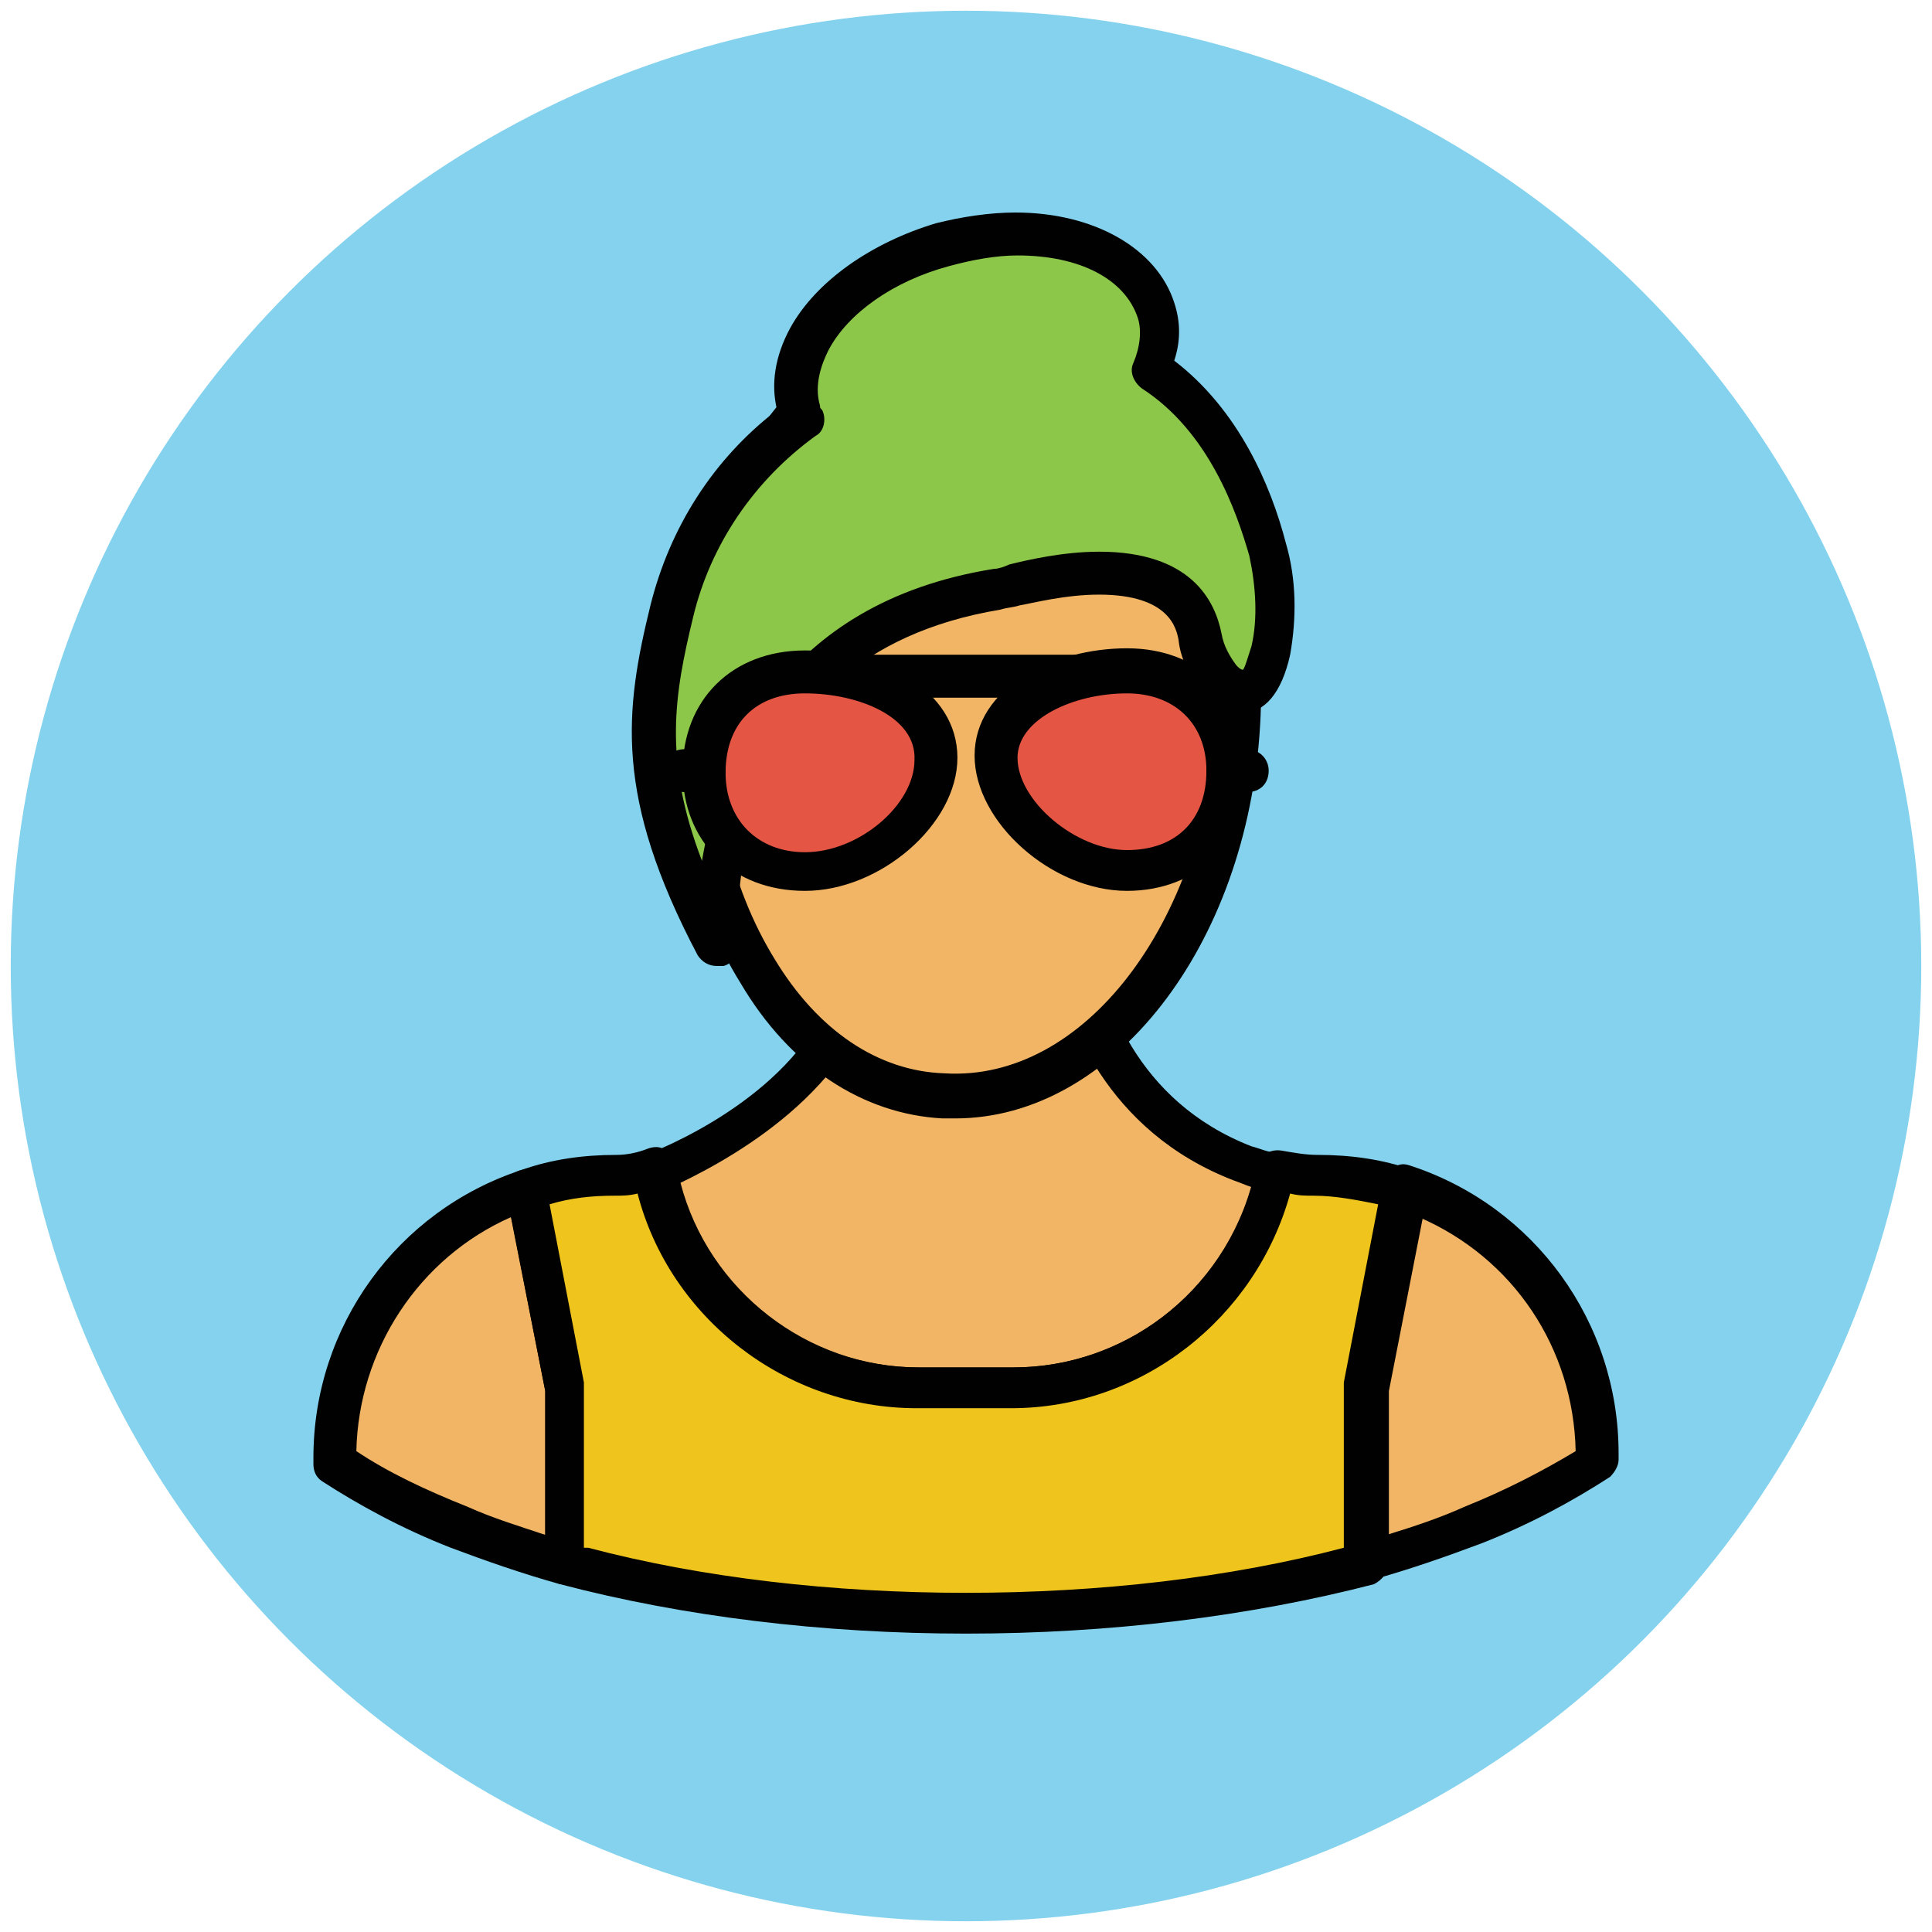 <?xml version="1.0" encoding="utf-8"?>
<!-- Generator: Adobe Illustrator 18.1.1, SVG Export Plug-In . SVG Version: 6.00 Build 0)  -->
<svg version="1.1" id="Layer_1" xmlns="http://www.w3.org/2000/svg" xmlns:xlink="http://www.w3.org/1999/xlink" x="0px" y="0px"
	 viewBox="0 0 90 90" enable-background="new 0 0 90 90" xml:space="preserve">
<g>
	<g>
		<circle fill="#84D2ED" cx="45" cy="45" r="44.5"/>
	</g>
	<g>
		<path fill="#F1B565" d="M26.4,64.7l-1.8-9.3c-5.2,1.7-9,6.7-9,12.5v0.3c1.6,1.1,3.6,2.1,5.8,3c1.5,0.6,3.2,1.2,5,1.7L26.4,64.7
			L26.4,64.7z"/>
		<path fill="#010101" d="M26.4,73.8c-0.1,0-0.2,0-0.3,0c-1.8-0.5-3.5-1.1-5.1-1.7c-2.3-0.9-4.3-2-6-3.1c-0.3-0.2-0.4-0.5-0.4-0.8
			v-0.3c0-6.1,3.9-11.5,9.7-13.4c0.3-0.1,0.6-0.1,0.8,0.1s0.4,0.4,0.5,0.7l1.8,9.2c0,0.1,0,0.2,0,0.3v8.2c0,0.3-0.1,0.6-0.4,0.8
			C26.8,73.8,26.6,73.8,26.4,73.8z M16.6,67.6c1.5,1,3.2,1.8,5.2,2.6c1.1,0.5,2.4,0.9,3.6,1.3v-6.7l-1.6-8.1
			C19.5,58.6,16.7,62.9,16.6,67.6z"/>
	</g>
	<g>
		<path fill="#F1B565" d="M59.2,54.5c-0.5-0.1-0.9-0.2-1.3-0.4c-6.1-2.3-7.6-7.9-8-10.6h-9.7c-0.1,6-6.2,9.4-9,10.6
			c-0.1,0.1-0.2,0.1-0.3,0.1c-0.1,0-0.2,0.1-0.3,0.1l0,0.1c1.1,5.9,6.3,10.1,12.3,10.1h4.4c6,0,11.1-4.2,12.3-10.1l0,0
			C59.4,54.6,59.3,54.5,59.2,54.5z"/>
		<path fill="#010101" d="M47.2,65.7h-4.4c-6.4,0-12-4.6-13.2-10.9l0-0.1c-0.1-0.5,0.2-1,0.7-1.1c0,0,0.1,0,0.1,0l0.1,0
			c0.1,0,0.2-0.1,0.3-0.1c2.5-1.1,8.3-4.3,8.4-9.7c0-0.5,0.4-1,1-1h9.7c0.5,0,0.9,0.4,1,0.8c0.4,2.8,2,7.7,7.4,9.8
			c0.4,0.1,0.8,0.3,1.2,0.3l0.2,0c0.3,0,0.5,0.2,0.7,0.4c0.1,0.2,0.2,0.5,0.2,0.8C59.2,61.1,53.6,65.7,47.2,65.7z M31.7,55.1
			c1.3,5,5.9,8.6,11.1,8.6h4.4c5.2,0,9.7-3.5,11.1-8.4c-0.3-0.1-0.5-0.2-0.8-0.3c-6-2.3-7.9-7.6-8.5-10.5h-7.9
			C40.4,50.4,34.4,53.8,31.7,55.1z"/>
	</g>
	<g>
		<path fill="#F1B565" d="M65.4,55.4l-1.8,9.3h0v8.2c1.8-0.5,3.5-1,5-1.7c2.2-0.9,4.2-1.9,5.8-3v-0.3C74.4,62.1,70.6,57.1,65.4,55.4
			z"/>
		<path fill="#010101" d="M63.6,73.8c-0.2,0-0.4-0.1-0.6-0.2c-0.2-0.2-0.4-0.5-0.4-0.8v-8.2c0-0.1,0-0.2,0-0.3l1.8-9.2
			c0.1-0.3,0.2-0.5,0.5-0.7s0.5-0.2,0.8-0.1c5.8,1.9,9.7,7.3,9.7,13.4v0.3c0,0.3-0.2,0.6-0.4,0.8c-1.7,1.1-3.7,2.2-6,3.1
			c-1.6,0.6-3.3,1.2-5.1,1.7C63.8,73.8,63.7,73.8,63.6,73.8z M64.6,64.8v6.7c1.3-0.4,2.5-0.8,3.6-1.3c2-0.8,3.7-1.7,5.2-2.6
			c-0.1-4.8-2.9-9-7.3-10.9L64.6,64.8z"/>
	</g>
	<g>
		<path fill="#EFC41C" d="M61.3,54.8c-0.6,0-1.2-0.1-1.8-0.2l0,0c-1.1,5.9-6.3,10.1-12.3,10.1h-4.4c-6,0-11.1-4.2-12.3-10.1l0-0.1
			c-0.6,0.2-1.2,0.3-1.8,0.3h0c-1.4,0-2.8,0.2-4.1,0.7l1.8,9.3h0v8.2c5.4,1.5,11.8,2.3,18.6,2.3c6.9,0,13.2-0.8,18.6-2.3v-8.2h0
			l1.8-9.3C64.1,55,62.7,54.8,61.3,54.8z"/>
		<path fill="#010101" d="M45,76.1c-6.7,0-13.2-0.8-18.9-2.3c-0.4-0.1-0.7-0.5-0.7-1v-8l-1.8-9.2c-0.1-0.5,0.2-1,0.7-1.1
			c1.4-0.5,2.9-0.7,4.4-0.7c0.5,0,1-0.1,1.5-0.3c0.3-0.1,0.6-0.1,0.8,0.1c0.2,0.1,0.4,0.4,0.5,0.7l0,0.1c1,5.4,5.8,9.3,11.3,9.3h4.4
			c5.5,0,10.2-3.9,11.3-9.3c0.1-0.5,0.6-0.9,1.2-0.8c0.6,0.1,1.1,0.2,1.7,0.2c1.5,0,3,0.2,4.4,0.7c0.5,0.2,0.8,0.6,0.7,1.1l-1.8,9.2
			v8c0,0.4-0.3,0.8-0.7,1C58.2,75.3,51.7,76.1,45,76.1z M27.4,72.1c5.3,1.4,11.4,2.1,17.6,2.1s12.3-0.7,17.6-2.1v-7.4
			c0-0.1,0-0.2,0-0.3l1.6-8.3c-1-0.2-2-0.4-3-0.4c-0.4,0-0.7,0-1.1-0.1c-1.6,5.8-6.9,10-13,10h-4.4c-6.1,0-11.5-4.2-13-10
			c-0.4,0.1-0.7,0.1-1.1,0.1c-1,0-2,0.1-3,0.4l1.6,8.3c0,0.1,0,0.2,0,0.3V72.1z"/>
	</g>
	<g>
		
			<ellipse transform="matrix(0.998 5.790628e-002 -5.790628e-002 0.998 1.988 -2.55)" fill="#F1B565" cx="45" cy="33" rx="12.7" ry="18.1"/>
		<path fill="#010101" d="M44.5,52.1c-0.2,0-0.4,0-0.6,0c-3.7-0.2-7.1-2.4-9.4-6.3c-2.3-3.7-3.4-8.5-3.1-13.6
			c0.6-10.5,7.2-18.7,14.8-18.3c3.7,0.2,7.1,2.4,9.4,6.3c2.3,3.7,3.4,8.5,3.1,13.6C58.1,44.1,51.8,52.1,44.5,52.1z M45.5,15.9
			c-6.3,0-11.7,7.2-12.2,16.4c-0.3,4.6,0.7,9,2.8,12.4c2,3.3,4.8,5.2,7.9,5.3c6.5,0.4,12.1-7,12.7-16.4c0.3-4.6-0.7-9-2.8-12.4
			c-2-3.3-4.8-5.2-7.9-5.3C45.8,15.9,45.7,15.9,45.5,15.9z"/>
	</g>
	<g>
		<path fill="#8CC749" d="M59.1,25.6c-0.7-2.5-2.2-6.3-5.5-8.4c0.4-0.9,0.5-1.9,0.2-2.8c-0.9-3-5.3-4.3-9.9-3
			c-4.6,1.3-7.6,4.8-6.7,7.7c0,0.1,0.1,0.2,0.1,0.3c-3,2.2-5.2,5.4-6.1,9c-1.1,4.6-1.7,8.4,2.1,15.6c0,0-1.3-14.3,13.1-16.7
			c0.3,0,0.5-0.1,0.8-0.2c1.6-0.4,7.9-1.8,8.6,2.4c0.1,0.7,0.5,1.5,1,2c0.7,0.8,1.8,1.2,2.3-1.3C59.6,28.7,59.5,27.1,59.1,25.6z"/>
		<path fill="#010101" d="M33.4,45c-0.4,0-0.7-0.2-0.9-0.5c-3.9-7.4-3.4-11.4-2.2-16.3c0.9-3.6,2.9-6.8,5.9-9.1
			c-0.3-1.2-0.1-2.5,0.6-3.8c1.2-2.2,3.8-4,6.8-4.9c1.2-0.3,2.5-0.5,3.7-0.5c3.7,0,6.6,1.7,7.4,4.2c0.3,0.9,0.3,1.8,0,2.7
			c3,2.3,4.5,5.8,5.2,8.5c0.5,1.7,0.5,3.5,0.2,5.2c-0.4,1.8-1.2,2.7-2.2,2.7l0,0c-0.6,0-1.2-0.3-1.8-0.9c-0.6-0.7-1.1-1.5-1.2-2.5
			c-0.1-0.5-0.4-2.1-3.7-2.1c-1.6,0-3.1,0.4-3.7,0.5c-0.3,0.1-0.6,0.1-0.9,0.2C33.3,30.6,34.4,43.4,34.4,44c0,0.5-0.3,0.9-0.7,1
			C33.6,45,33.5,45,33.4,45z M47.4,11.9c-1,0-2.1,0.2-3.2,0.5c-2.6,0.7-4.7,2.2-5.6,3.9c-0.3,0.6-0.7,1.6-0.4,2.6
			c0,0.1,0,0.1,0.1,0.2c0.2,0.4,0.1,1-0.3,1.2c-2.9,2.1-4.9,5.1-5.7,8.4c-0.9,3.7-1.4,6.7,0.4,11.4c0.8-4.7,3.6-12,13.6-13.6
			c0.2,0,0.5-0.1,0.7-0.2c0.8-0.2,2.5-0.6,4.2-0.6c4.3,0,5.4,2.3,5.7,3.8c0.1,0.6,0.4,1.1,0.7,1.5c0.1,0.1,0.2,0.2,0.3,0.2
			c0.1-0.1,0.2-0.5,0.4-1.1c0.3-1.3,0.2-2.8-0.1-4.2c-0.6-2.1-1.9-5.8-5-7.8c-0.4-0.3-0.6-0.8-0.4-1.2c0.3-0.7,0.4-1.5,0.2-2.1
			C52.4,13,50.3,11.9,47.4,11.9z"/>
	</g>
	<g>
		<g>
			<path fill="#E45543" d="M57.2,35.9c0,2.6-1.7,4.6-4.7,4.6s-6.1-2.7-6.1-5.3c0-2.6,3.1-4,6.1-4S57.2,33.4,57.2,35.9z"/>
			<path fill="#010101" d="M52.5,41.5c-3.5,0-7.1-3.2-7.1-6.3c0-3.2,3.7-5,7.1-5c3.4,0,5.7,2.3,5.7,5.6
				C58.2,39.2,55.8,41.5,52.5,41.5z M52.5,32.3c-2.5,0-5.1,1.2-5.1,3c0,2,2.7,4.3,5.1,4.3c2.3,0,3.7-1.4,3.7-3.7
				C56.2,33.7,54.7,32.3,52.5,32.3z"/>
		</g>
		<g>
			<path fill="#E45543" d="M32.8,35.9c0,2.6,1.7,4.6,4.7,4.6c3,0,6.1-2.7,6.1-5.3c0-2.6-3.1-4-6.1-4C34.5,31.3,32.8,33.4,32.8,35.9z
				"/>
			<path fill="#010101" d="M37.5,41.5c-3.4,0-5.7-2.3-5.7-5.6c0-3.3,2.3-5.6,5.7-5.6c3.5,0,7.1,1.8,7.1,5
				C44.6,38.4,41,41.5,37.5,41.5z M37.5,32.3c-2.3,0-3.7,1.4-3.7,3.7c0,2.2,1.5,3.7,3.7,3.7c2.5,0,5.1-2.2,5.1-4.3
				C42.7,33.4,40,32.3,37.5,32.3z"/>
		</g>
	</g>
	<g>
		<line fill="#FFFFFF" x1="39.8" y1="31.5" x2="50.2" y2="31.5"/>
		<path fill="#010101" d="M50.2,32.5H39.8c-0.5,0-1-0.4-1-1c0-0.5,0.4-1,1-1h10.3c0.5,0,1,0.4,1,1C51.2,32.1,50.7,32.5,50.2,32.5z"
			/>
	</g>
	<g>
		<g>
			<line fill="#FFFFFF" x1="57.2" y1="35.9" x2="58.1" y2="35.9"/>
			<path fill="#010101" d="M58.1,36.9h-0.9c-0.5,0-1-0.4-1-1s0.4-1,1-1h0.9c0.5,0,1,0.4,1,1S58.7,36.9,58.1,36.9z"/>
		</g>
		<g>
			<line fill="#FFFFFF" x1="31.9" y1="35.9" x2="32.8" y2="35.9"/>
			<path fill="#010101" d="M32.8,36.9h-0.9c-0.5,0-1-0.4-1-1s0.4-1,1-1h0.9c0.5,0,1,0.4,1,1S33.3,36.9,32.8,36.9z"/>
		</g>
	</g>
</g>
</svg>
